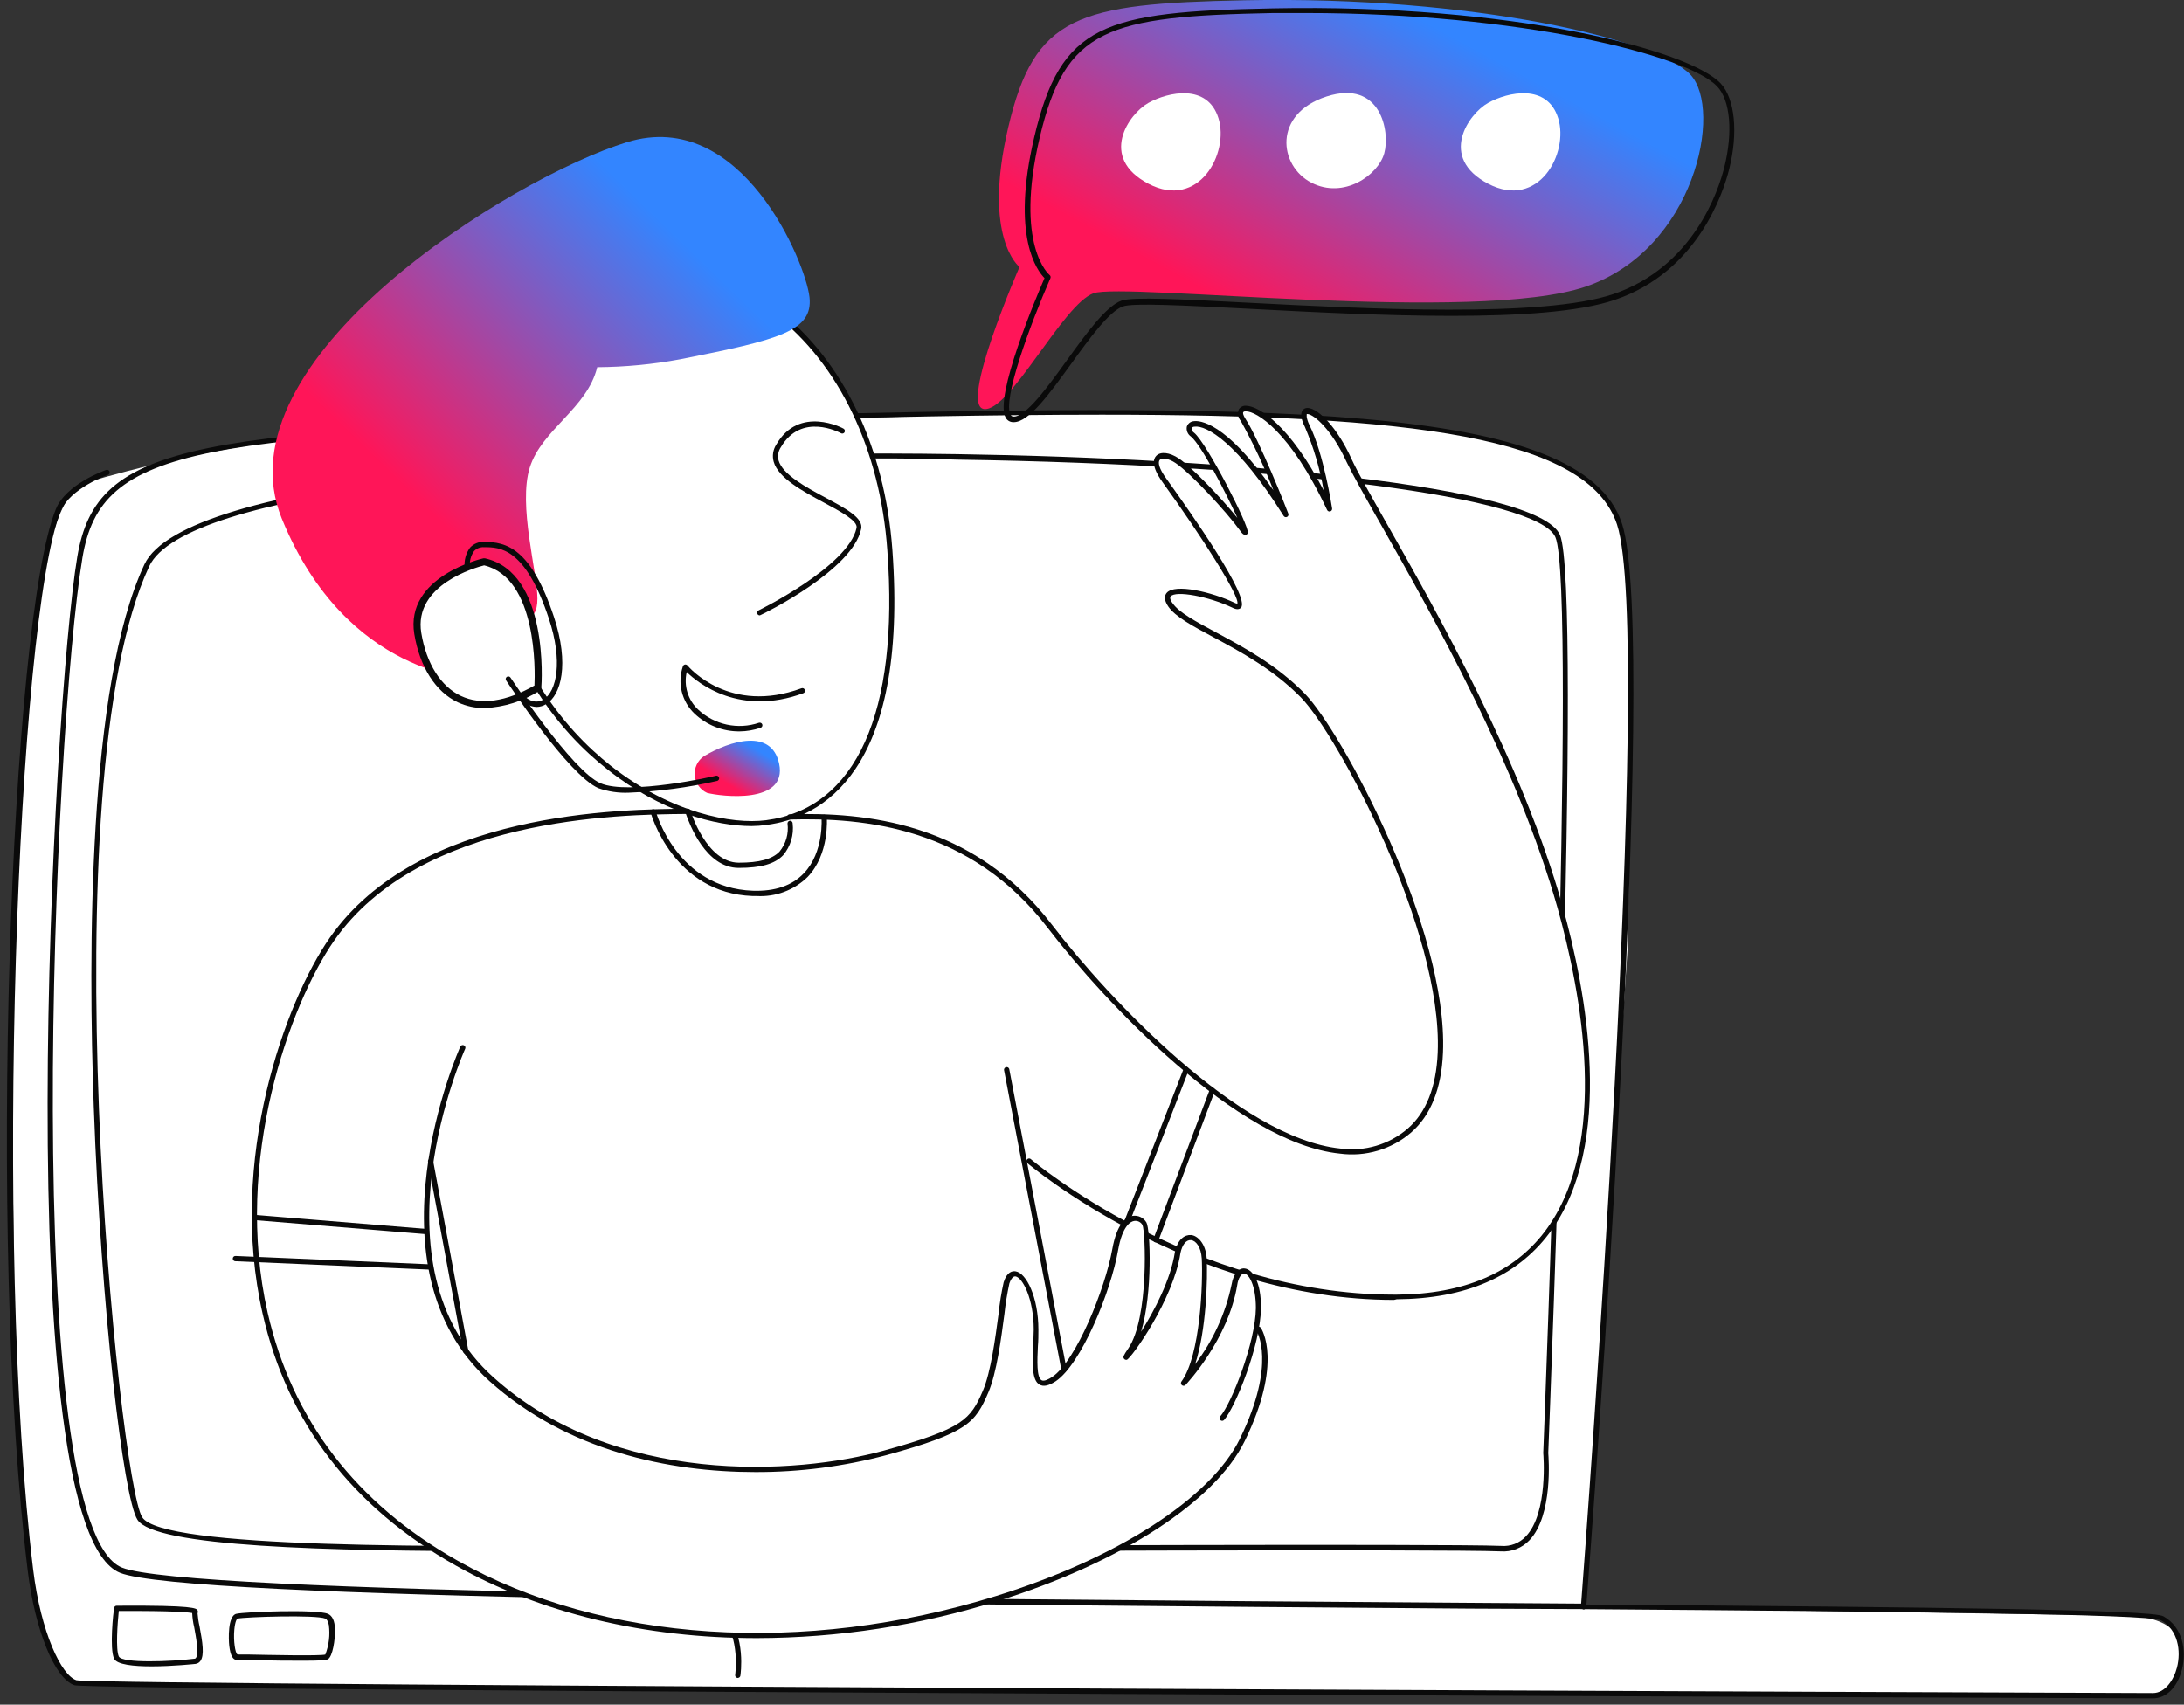 <svg width="310" height="242" viewBox="0 0 310 242" fill="none" xmlns="http://www.w3.org/2000/svg">
<rect x="0" y="0" width="310" height="242" fill="#333333" stroke="none"/>
<path d="M61.73 60.73C44.905 61.148 28.209 63.777 12.07 68.55C1.6 71.77 1.61 144.03 1.61 144.03L2.08 194.03L3.81 218.41C3.81 218.41 4.81 235.36 10.71 238.88L138.99 240.03L305.57 240.72C305.57 240.72 309.24 240.22 309.57 234.64C309.9 229.06 301.51 229.36 301.51 229.36L224.81 228.17L231.06 134.06L231.41 107.06C231.41 107.06 231.15 83.54 231.12 83.06C231.09 82.58 232.61 68.95 217.83 64.3C203.05 59.65 194.32 59.91 194.32 59.91C194.32 59.91 156.58 57.64 140.65 58.61C124.72 59.58 61.73 60.73 61.73 60.73Z" fill="white"/>
<path d="M305.57 241.1C302.68 241.1 13.02 240.05 10.57 239.24C7.76 238.3 4.97 231.45 3.93 222.94C-1.8 176.12 1.5 87.94 7.93 72.27C9.38 68.72 14.84 66.79 15.07 66.71C15.164 66.678 15.267 66.684 15.357 66.727C15.447 66.77 15.516 66.846 15.55 66.94C15.58 67.034 15.572 67.136 15.53 67.225C15.487 67.314 15.412 67.384 15.32 67.42C15.26 67.42 9.94 69.32 8.63 72.55C2.42 87.76 -0.87 177.16 4.71 222.85C5.8 231.75 8.71 237.85 10.85 238.53C14.47 239.29 302.73 240.35 305.59 240.35C307.3 240.35 308.53 238.53 309 236.73C309.61 234.36 309.15 231.37 306.73 230.02C305.03 229.13 269.33 228.77 224.99 228.44C224.922 228.483 224.84 228.501 224.76 228.49C224.698 228.49 224.638 228.469 224.59 228.43L208.73 228.36C127.42 227.75 26.23 227.01 17.03 223.28C1.18 216.85 7.51 99.71 10.96 79.1C13.72 62.58 27.37 60.93 102.82 59.1C180.37 57.17 224.52 56.92 230.23 74.35C235.59 90.69 225.96 217.64 225.18 227.78C276.48 228.17 305.38 228.51 307.07 229.45C309.84 231 310.39 234.36 309.71 237C309.03 239.64 307.43 241.1 305.57 241.1ZM156.4 58.87C140.87 58.87 122.99 59.25 102.84 59.76C27.92 61.62 14.37 63.23 11.7 79.18C7.63 103.51 2.7 216.63 17.31 222.54C26.38 226.22 127.49 226.97 208.74 227.54L224.43 227.65C225.06 219.39 234.79 90.53 229.52 74.46C225.42 61.99 200.35 58.87 156.4 58.87Z" fill="#0A0A0A"/>
<path d="M72.3 220.22C45.93 220.22 21.92 219.57 19.51 215.75C17.51 212.66 14.35 185.82 13.31 157.12C12.53 135.75 12.43 97.32 20.5 80.12C26.07 68.19 82.5 63.66 135.83 64.47C174.92 65.06 218.38 68.9 221.42 75.94C224.62 83.38 219.97 200.94 219.76 206.28C219.81 206.9 220.46 215.12 217.09 218.66C216.57 219.208 215.936 219.633 215.232 219.907C214.528 220.18 213.773 220.294 213.02 220.24C205.49 219.91 127.54 220.24 126.75 220.24C118.16 220.02 106.18 220.09 93.49 220.17C86.51 220.17 79.32 220.22 72.3 220.22ZM124.37 65.08C76.16 65.08 26.18 69.67 21.18 80.39C6.78 111.2 16.9 210.23 20.18 215.39C23.02 219.87 62.11 219.62 93.53 219.39C106.22 219.31 118.2 219.24 126.8 219.46C127.57 219.46 205.54 219.13 213.09 219.46C213.736 219.513 214.385 219.418 214.989 219.185C215.594 218.951 216.138 218.583 216.58 218.11C219.79 214.76 219.06 206.38 219.05 206.3V206.25C219.1 205.02 223.91 83.5 220.77 76.25C218.32 70.58 182.61 65.95 135.86 65.25C132.03 65.11 128.2 65.08 124.37 65.08V65.08Z" fill="#0A0A0A"/>
<path d="M104.72 238.2H104.66C104.563 238.185 104.476 238.133 104.418 238.054C104.36 237.975 104.336 237.877 104.35 237.78C104.35 237.73 105.11 232.56 102.45 229.44C101.708 228.632 100.795 227.998 99.778 227.585C98.762 227.171 97.666 226.989 96.57 227.05C96.471 227.05 96.376 227.011 96.305 226.942C96.234 226.873 96.192 226.779 96.19 226.68C96.192 226.58 96.233 226.485 96.304 226.414C96.375 226.343 96.47 226.303 96.57 226.3C97.776 226.237 98.982 226.444 100.099 226.904C101.216 227.364 102.217 228.066 103.03 228.96C105.91 232.34 105.12 237.67 105.09 237.89C105.074 237.977 105.028 238.055 104.96 238.111C104.893 238.168 104.808 238.199 104.72 238.2V238.2Z" fill="#0A0A0A"/>
<path d="M21.51 236.56C18.99 236.56 16.58 236.32 16.19 235.46C15.52 234.01 16.09 228.86 16.19 228.28C16.2 228.189 16.243 228.105 16.312 228.044C16.38 227.983 16.468 227.95 16.56 227.95H16.87C27.59 227.88 27.87 228.32 28.04 228.6C28.072 228.667 28.089 228.741 28.089 228.815C28.089 228.889 28.072 228.963 28.04 229.03C28.085 229.643 28.178 230.252 28.32 230.85C28.75 233.16 29.04 234.98 28.44 235.8C28.36 235.912 28.257 236.007 28.138 236.077C28.019 236.148 27.887 236.193 27.75 236.21C27.75 236.21 24.51 236.56 21.51 236.56ZM16.86 228.7C16.68 230.42 16.41 234.15 16.86 235.15C17.31 236.15 24.29 235.89 27.64 235.47C27.675 235.467 27.709 235.455 27.738 235.436C27.768 235.417 27.793 235.391 27.81 235.36C28.27 234.74 27.81 232.36 27.56 230.99C27.401 230.334 27.307 229.664 27.28 228.99C26.75 228.89 24.7 228.66 16.86 228.7Z" fill="#0A0A0A"/>
<path d="M43.04 235.76C41.35 235.76 38.86 235.76 35.23 235.65H33.61C33.05 235.65 32.7 235 32.54 233.65C32.44 232.76 32.3 229.39 33.54 229.1C34.78 228.81 44.93 228.43 46.54 229.1C47.16 229.36 47.54 230.1 47.54 231.33C47.6 232.74 47.21 235.19 46.54 235.55C46.3 235.69 45.51 235.76 43.04 235.76ZM33.91 234.88H35.25C38.05 234.94 45.52 235.1 46.18 234.88C46.69 233.549 46.862 232.113 46.68 230.7C46.58 230.21 46.41 229.88 46.19 229.78C44.86 229.21 34.81 229.54 33.7 229.78C33.63 229.78 33.37 230.17 33.26 231.34C33.11 233 33.4 234.65 33.67 234.84L33.91 234.88Z" fill="#0A0A0A"/>
<path d="M144.71 37.9C144.71 37.9 136.03 57.76 139.71 58.07C143.39 58.38 150.88 43.18 155.22 41.63C159.56 40.08 209.53 45.97 225.05 40.7C240.57 35.43 244.6 15.56 239.94 10.6C235.28 5.64 209.22 -0.61 176.64 0.04C152.85 0.52 146.85 2.22 143.12 18.04C139.39 33.86 144.71 37.9 144.71 37.9Z" fill="url(#paint0_linear_1_4959)"/>
<path d="M143.9 59.93H143.76C143.556 59.919 143.357 59.858 143.183 59.752C143.008 59.645 142.863 59.497 142.76 59.32C141.04 56.44 147.13 42.09 148.26 39.48C147.26 38.48 143.46 33.63 146.8 19.48C150.58 3.42 156.59 1.67 180.67 1.19C214.54 0.51 239.76 7.07 244.25 11.86C246.25 14.02 246.75 18.8 245.44 24.03C244.6 27.37 240.97 38.57 229.21 42.57C219.07 46.02 194.87 44.76 177.21 43.83C168.07 43.36 160.84 42.98 159.39 43.5C157.44 44.2 154.68 48 152.02 51.68C148.97 55.9 146.05 59.93 143.9 59.93ZM185.36 1.85C183.83 1.85 182.28 1.85 180.72 1.85C157.12 2.32 151.22 4.01 147.57 19.56C143.96 34.89 148.93 39 148.98 39.04C149.045 39.09 149.092 39.161 149.113 39.24C149.135 39.319 149.13 39.404 149.1 39.48C146.17 46.18 142.25 56.87 143.45 58.89C143.484 58.96 143.537 59.019 143.602 59.061C143.667 59.103 143.742 59.127 143.82 59.13C145.55 59.28 148.69 54.96 151.45 51.13C154.21 47.3 157.01 43.46 159.18 42.68C160.77 42.11 167.7 42.48 177.29 42.98C193.9 43.84 219 45.15 229 41.75C240.41 37.87 243.94 26.98 244.75 23.75C246 18.75 245.6 14.26 243.75 12.28C239.51 7.77 215.57 1.85 185.36 1.85V1.85Z" fill="#0A0A0A"/>
<path d="M163.02 26.09C170.18 29.82 174.5 21.74 172.95 16.78C171.4 11.82 165.82 13.05 163.02 14.6C160.22 16.15 155.89 22.36 163.02 26.09Z" fill="white"/>
<path d="M188.32 13.69C180.63 16.16 181.51 23.54 186.13 25.93C190.75 28.32 195.62 24.85 196.48 21.77C197.34 18.69 195.99 11.24 188.32 13.69Z" fill="white"/>
<path d="M211.24 26.09C218.4 29.82 222.72 21.74 221.17 16.78C219.62 11.82 214.04 13.05 211.24 14.6C208.44 16.15 204.11 22.36 211.24 26.09Z" fill="white"/>
<path d="M178.67 188.68C178.67 188.68 179.34 180.88 176.58 180.44C173.82 180 177.31 185.53 168.77 195.44C168.77 195.44 173.28 178.74 169.28 175.79C167.41 174.42 166.52 180.45 166.52 180.45C166.52 180.45 163.61 188.62 161.43 190.58C161.43 190.58 164.61 173.34 161.09 172.99C157.57 172.64 159.42 177.99 156.5 183.65C153.58 189.31 153.07 192.65 151.02 194.42L142.86 151.14L135.12 120.14C128.15 117.107 120.553 115.797 112.97 116.32C101.16 117.43 97.65 115.22 97.65 115.22C97.65 115.22 67.79 114.33 53.23 126.85C38.67 139.37 31.43 173.85 39.16 191.85C46.89 209.85 54.16 218.19 77.01 227.4C99.86 236.61 139.33 230.75 158.67 219.87C178.61 208.63 181.41 196.67 178.67 188.68ZM64.6 189.51C58.3 180.51 61.21 165.4 61.21 165.4L65.86 191.46L64.6 189.51Z" fill="white"/>
<path d="M127.59 121.09L135.12 120.09C135.12 120.09 144.57 124.3 148.33 130.58C152.09 136.86 173.17 159.58 187.82 163.02C202.47 166.46 209.82 152.42 200.32 127.94C190.82 103.46 184.62 97.36 179.56 94.36C174.5 91.36 165.01 87.64 166.08 84.36C166.08 84.36 168.08 82.95 175.08 85.98C175.08 85.98 177.49 87.23 174.76 82.66L164.51 66.79C164.51 66.79 163.09 63.37 166.51 65.05C169.93 66.73 176.62 75.36 176.62 75.36C176.62 75.36 172.52 64.88 168.85 60.95C168.02 60.24 170.54 58.95 173.61 61.95C176.68 64.95 180.26 68.71 181.61 71.42C181.61 71.42 179.14 63.34 176.18 58.76C175.32 57.68 177.54 57.56 179.18 58.86C180.82 60.16 186.37 65.92 188.18 70.86C188.076 67.031 187.12 63.273 185.38 59.86C185.38 59.86 185.14 57.41 186.64 58.68C188.14 59.95 191.25 65.01 193.57 69.15C195.89 73.29 206.49 92.58 206.49 92.58C206.49 92.58 214.22 107.86 216.89 115.14C219.56 122.42 235.65 166.22 214.53 179.84C192.23 194.22 150.18 169.47 146.17 164.84L143.73 165.37L130.89 142.82L127.59 121.09Z" fill="white"/>
<path d="M71.7 87.72C71.65 87.56 64.76 87.52 64.82 91.92C64.88 96.32 71.27 98.65 74.66 94.65" fill="white"/>
<path d="M70.3 97.08C69.561 97.08 68.827 96.955 68.13 96.71C67.099 96.386 66.192 95.753 65.534 94.896C64.875 94.039 64.497 93 64.45 91.92C64.45 88.78 67.51 87.78 69.36 87.46C70.11 87.33 71.88 87.09 72.05 87.6C72.074 87.668 72.077 87.742 72.06 87.812C72.042 87.882 72.004 87.945 71.951 87.994C71.898 88.043 71.832 88.076 71.76 88.087C71.689 88.099 71.616 88.089 71.55 88.06C69.71 87.969 67.887 88.459 66.34 89.46C65.972 89.751 65.677 90.124 65.478 90.549C65.281 90.975 65.185 91.441 65.2 91.91C65.245 92.836 65.575 93.725 66.144 94.457C66.713 95.189 67.494 95.728 68.38 96C69.422 96.394 70.561 96.451 71.637 96.164C72.713 95.877 73.672 95.26 74.38 94.4C74.452 94.333 74.547 94.296 74.645 94.296C74.743 94.296 74.838 94.333 74.91 94.4C74.945 94.434 74.973 94.476 74.993 94.521C75.012 94.567 75.022 94.616 75.022 94.665C75.022 94.714 75.012 94.763 74.993 94.809C74.973 94.854 74.945 94.895 74.91 94.93C74.349 95.607 73.644 96.152 72.847 96.523C72.049 96.895 71.18 97.085 70.3 97.08Z" fill="#0A0A0A"/>
<path d="M90.07 38.9C107.07 35.8 124.39 52.12 126.3 78.07C128.21 104.02 120.23 115.29 108.74 116.77C97.25 118.25 72.6 106.99 69.07 75.77C65.54 44.55 90.07 38.9 90.07 38.9Z" fill="white"/>
<path d="M106.7 117.27C101.56 117.27 93.85 115.27 86.27 109.27C79.37 103.87 70.72 93.67 68.7 75.81C65.17 44.63 89.7 38.57 89.99 38.52C96.99 37.25 104.2 39.2 110.42 44.01C119.68 51.17 125.6 63.57 126.66 78.01C128.99 109.72 116.46 116.12 108.78 117.11C108.091 117.212 107.396 117.265 106.7 117.27ZM90.15 39.27C89.61 39.4 66.01 45.44 69.44 75.74C71.44 93.35 79.94 103.38 86.73 108.74C95.25 115.42 103.89 117.06 108.73 116.44C121.53 114.78 127.65 101.18 125.95 78.13C124.95 63.89 119.09 51.68 110 44.65C103.93 39.94 96.89 38.04 90.15 39.27Z" fill="#0A0A0A"/>
<path d="M107.84 103C102.12 104.9 95.4 100.62 97.28 94.71C97.28 94.71 103.36 101.94 113.89 98.06" fill="white"/>
<path d="M104.98 103.83C102.6 103.853 100.305 102.95 98.58 101.31C97.693 100.466 97.066 99.386 96.773 98.196C96.481 97.007 96.535 95.759 96.93 94.6C96.949 94.536 96.985 94.478 97.035 94.433C97.084 94.387 97.145 94.356 97.211 94.343C97.277 94.33 97.345 94.334 97.408 94.357C97.471 94.379 97.527 94.418 97.57 94.47C97.81 94.76 103.57 101.47 113.76 97.71C113.806 97.692 113.855 97.684 113.904 97.686C113.953 97.688 114.001 97.699 114.046 97.719C114.091 97.74 114.131 97.769 114.164 97.805C114.198 97.841 114.223 97.884 114.24 97.93C114.259 97.976 114.268 98.025 114.267 98.075C114.267 98.124 114.255 98.173 114.235 98.218C114.214 98.263 114.184 98.303 114.147 98.337C114.11 98.37 114.067 98.395 114.02 98.41C105.02 101.72 99.13 97.03 97.47 95.41C97.251 96.366 97.287 97.362 97.575 98.3C97.863 99.237 98.392 100.082 99.11 100.75C100.244 101.808 101.643 102.539 103.159 102.866C104.674 103.194 106.25 103.105 107.72 102.61C107.815 102.578 107.92 102.586 108.01 102.631C108.1 102.676 108.168 102.755 108.2 102.85C108.229 102.944 108.22 103.046 108.175 103.134C108.13 103.221 108.053 103.288 107.96 103.32C107 103.648 105.994 103.821 104.98 103.83V103.83Z" fill="#0A0A0A"/>
<path d="M119.51 61.18C119.51 61.18 113.6 57.9 110.51 63.3C107.42 68.7 122.6 71.93 121.95 75.02C120.74 80.71 107.84 87.02 107.84 87.02" fill="white"/>
<path d="M107.84 87.36C107.77 87.359 107.701 87.339 107.641 87.302C107.581 87.265 107.532 87.212 107.5 87.15C107.478 87.106 107.466 87.057 107.463 87.008C107.46 86.958 107.467 86.909 107.484 86.862C107.501 86.815 107.527 86.772 107.561 86.736C107.594 86.7 107.635 86.67 107.68 86.65C107.8 86.59 120.42 80.39 121.58 74.94C121.79 73.94 119.31 72.62 116.91 71.33C113.91 69.71 110.48 67.87 109.82 65.56C109.704 65.149 109.676 64.718 109.74 64.295C109.804 63.873 109.957 63.468 110.19 63.11C113.46 57.46 119.67 60.81 119.73 60.85C119.817 60.898 119.881 60.979 119.909 61.074C119.937 61.17 119.927 61.272 119.88 61.36C119.856 61.403 119.824 61.441 119.785 61.471C119.746 61.502 119.702 61.524 119.654 61.537C119.607 61.55 119.557 61.554 119.508 61.547C119.46 61.541 119.413 61.525 119.37 61.5C119.14 61.38 113.74 58.5 110.83 63.5C110.648 63.77 110.526 64.075 110.47 64.396C110.415 64.716 110.429 65.045 110.51 65.36C111.08 67.36 114.34 69.13 117.23 70.68C120.12 72.23 122.6 73.56 122.23 75.11C121 80.92 108.46 87.11 107.92 87.33C107.895 87.344 107.868 87.354 107.84 87.36Z" fill="#0A0A0A"/>
<path d="M107.44 232.55C91.67 232.55 76.78 229.07 64.64 222.22C50 213.97 40.8 201.96 37.28 186.51C32.28 164.68 40.5 142.17 46.82 133.11C59.38 115.11 88.18 114.89 97.65 114.81C97.731 114.809 97.811 114.835 97.876 114.884C97.941 114.933 97.988 115.002 98.01 115.08C98.01 115.15 100.27 122.47 104.87 122.47C107.77 122.47 109.61 121.97 110.64 120.9C111.094 120.347 111.429 119.706 111.625 119.018C111.821 118.33 111.874 117.609 111.78 116.9C111.777 116.801 111.813 116.705 111.881 116.632C111.948 116.559 112.041 116.515 112.14 116.51V116.51C112.237 116.512 112.33 116.552 112.399 116.621C112.468 116.69 112.508 116.783 112.51 116.88C112.607 117.687 112.537 118.506 112.305 119.285C112.073 120.064 111.683 120.787 111.16 121.41C109.96 122.65 108.01 123.21 104.85 123.21C100.17 123.21 97.85 116.96 97.36 115.55C87.72 115.63 59.63 116.03 47.42 133.55C41.16 142.55 33.08 164.76 37.99 186.35C41.46 201.58 50.54 213.44 64.99 221.58C85.54 233.17 114.09 235.03 141.36 226.58C158.61 221.23 171.88 212.67 175.99 204.26C181.26 193.5 178.37 188.96 178.34 188.92C178.286 188.837 178.266 188.737 178.285 188.64C178.303 188.543 178.359 188.457 178.44 188.4C178.48 188.371 178.525 188.351 178.573 188.34C178.621 188.329 178.67 188.328 178.719 188.336C178.767 188.344 178.814 188.362 178.855 188.389C178.896 188.415 178.932 188.45 178.96 188.49C179.09 188.69 182.15 193.39 176.67 204.59C172.46 213.18 159.02 221.88 141.58 227.3C130.527 230.751 119.019 232.521 107.44 232.55V232.55Z" fill="#0A0A0A"/>
<path d="M66.12 192.2C66.032 192.199 65.947 192.168 65.879 192.111C65.812 192.055 65.766 191.977 65.75 191.89L60.75 164.94C60.74 164.891 60.74 164.841 60.749 164.792C60.759 164.744 60.779 164.697 60.806 164.656C60.834 164.615 60.87 164.58 60.912 164.553C60.954 164.526 61.001 164.508 61.05 164.5C61.098 164.491 61.147 164.492 61.195 164.503C61.242 164.513 61.287 164.533 61.327 164.561C61.367 164.589 61.401 164.624 61.427 164.665C61.454 164.706 61.471 164.752 61.48 164.8L66.48 191.75C66.498 191.848 66.476 191.949 66.42 192.031C66.364 192.114 66.278 192.171 66.18 192.19L66.12 192.2Z" fill="#0A0A0A"/>
<path d="M60.51 175.21L36.14 173.21C36.042 173.202 35.951 173.155 35.887 173.08C35.823 173.005 35.792 172.908 35.8 172.81C35.808 172.712 35.855 172.621 35.93 172.557C36.005 172.493 36.102 172.462 36.2 172.47L60.57 174.47C60.67 174.48 60.762 174.528 60.827 174.605C60.892 174.681 60.926 174.78 60.92 174.88C60.907 174.977 60.858 175.066 60.781 175.127C60.705 175.189 60.608 175.219 60.51 175.21V175.21Z" fill="#0A0A0A"/>
<path d="M61.11 180.24L33.4 179.05C33.35 179.049 33.302 179.038 33.257 179.017C33.212 178.997 33.171 178.967 33.138 178.931C33.104 178.895 33.078 178.852 33.061 178.805C33.044 178.759 33.037 178.709 33.04 178.66C33.041 178.611 33.052 178.562 33.073 178.517C33.093 178.472 33.123 178.431 33.159 178.398C33.195 178.364 33.238 178.338 33.285 178.321C33.331 178.305 33.381 178.297 33.43 178.3L61.14 179.49C61.229 179.505 61.31 179.55 61.368 179.619C61.426 179.688 61.459 179.775 61.459 179.865C61.459 179.955 61.426 180.042 61.368 180.111C61.31 180.18 61.229 180.225 61.14 180.24H61.11Z" fill="#0A0A0A"/>
<path d="M197.87 184.54C168.87 184.54 146.11 165.35 145.87 165.16C145.824 165.131 145.784 165.092 145.754 165.046C145.724 165.001 145.705 164.949 145.697 164.895C145.689 164.841 145.692 164.786 145.707 164.733C145.722 164.681 145.749 164.632 145.784 164.591C145.82 164.549 145.864 164.516 145.914 164.493C145.963 164.47 146.017 164.458 146.072 164.458C146.127 164.458 146.181 164.47 146.23 164.493C146.28 164.515 146.324 164.549 146.36 164.59C146.58 164.78 169.19 183.79 197.86 183.79H198.3C207.79 183.72 214.87 180.68 219.3 174.79C228.6 162.43 224.41 140.79 221.09 128.93C215.38 108.65 203.34 87.41 196.15 74.72C193.84 70.66 192.03 67.45 191.15 65.61C189.02 60.94 186.5 58.86 185.62 58.78C185.57 58.78 185.49 58.78 185.47 58.78C185.45 58.78 185.38 59.37 185.87 60.36C187.87 64.36 189.03 71.86 189.08 72.18C189.094 72.269 189.075 72.361 189.028 72.438C188.98 72.515 188.906 72.573 188.82 72.6C188.733 72.626 188.641 72.619 188.558 72.583C188.476 72.546 188.409 72.481 188.37 72.4C183.06 61.06 178.27 58.4 176.88 58.4C176.806 58.383 176.728 58.385 176.654 58.406C176.581 58.427 176.514 58.466 176.46 58.52C176.4 58.64 176.46 58.93 176.72 59.36C178.72 62.36 182.72 72.48 182.86 72.91C182.895 72.996 182.897 73.093 182.864 73.18C182.831 73.268 182.766 73.339 182.683 73.381C182.6 73.423 182.503 73.431 182.414 73.405C182.324 73.379 182.248 73.32 182.2 73.24C175.62 62.74 171.2 60.34 169.55 60.57C169.33 60.57 169.18 60.69 169.15 60.81C169.12 60.93 169.15 61.2 169.5 61.44C171.32 62.93 177.35 74.73 177.12 75.65C177.098 75.724 177.056 75.79 177 75.843C176.944 75.895 176.875 75.932 176.8 75.95C176.54 75.95 176.33 75.77 176.1 75.44C174.1 72.65 169 67.17 166.87 65.74C165.87 65.06 164.93 64.96 164.63 65.27C164.33 65.58 164.44 66.46 165.63 68.06C169.21 73.06 177.42 84.74 176.16 86.25C175.91 86.55 175.48 86.56 174.89 86.25C171.54 84.66 166.89 83.81 166.17 84.66C165.96 84.91 166.26 85.42 166.46 85.66C167.37 86.96 169.66 88.19 172.56 89.75C176.43 91.83 181.26 94.41 185.24 98.51C190.43 103.85 205.56 131.85 204.82 149.44C204.61 154.53 203.09 158.34 200.3 160.77C198.921 161.958 197.306 162.839 195.562 163.356C193.817 163.873 191.983 164.014 190.18 163.77C175.63 162.29 156.72 142.18 148.75 131.77C137.75 117.35 122.58 116.06 112.11 116.34C112.061 116.341 112.013 116.333 111.968 116.316C111.922 116.298 111.881 116.272 111.845 116.239C111.81 116.205 111.782 116.165 111.762 116.121C111.742 116.076 111.731 116.029 111.73 115.98C111.729 115.93 111.737 115.88 111.755 115.834C111.773 115.787 111.8 115.745 111.834 115.708C111.869 115.672 111.91 115.643 111.955 115.623C112.001 115.602 112.05 115.591 112.1 115.59C122.7 115.31 138.1 116.59 149.35 131.32C157.25 141.65 175.96 161.59 190.25 163.05C191.951 163.281 193.681 163.149 195.327 162.663C196.973 162.177 198.498 161.348 199.8 160.23C202.43 157.95 203.87 154.32 204.07 149.44C204.8 132.04 189.83 104.34 184.7 99.06C180.8 95.06 176.03 92.49 172.2 90.44C169.2 88.83 166.85 87.56 165.84 86.12C165.14 85.12 165.32 84.5 165.6 84.17C166.77 82.78 172.07 84.07 175.21 85.56C175.341 85.631 175.483 85.678 175.63 85.7C176.02 84.7 170.55 76.13 165.02 68.46C163.34 66.13 163.73 65.11 164.12 64.71C164.74 64.07 166.02 64.21 167.32 65.08C169.17 66.32 173.21 70.54 175.63 73.52C174.05 70.04 170.51 63.17 169.05 61.98C168.825 61.828 168.649 61.614 168.544 61.363C168.439 61.113 168.41 60.837 168.46 60.57C168.53 60.355 168.662 60.166 168.84 60.026C169.019 59.887 169.234 59.805 169.46 59.79C170.18 59.69 173.91 59.74 180.75 69.6C179.427 66.213 177.876 62.919 176.11 59.74C175.921 59.521 175.795 59.254 175.746 58.969C175.697 58.683 175.726 58.39 175.83 58.12C175.945 57.938 176.11 57.794 176.305 57.703C176.5 57.613 176.717 57.58 176.93 57.61C178.68 57.67 183.06 60.33 187.88 69.61C187.343 66.517 186.451 63.497 185.22 60.61C184.67 59.52 184.56 58.73 184.87 58.27C184.961 58.139 185.087 58.036 185.234 57.974C185.381 57.912 185.543 57.894 185.7 57.92C187.13 58.04 189.78 60.62 191.85 65.18C192.68 66.99 194.48 70.18 196.78 74.23C203.99 86.95 216.06 108.23 221.78 128.6C225.14 140.6 229.36 162.5 219.87 175.12C215.26 181.24 207.99 184.38 198.25 184.45L197.87 184.54Z" fill="#0A0A0A"/>
<path d="M151.02 194.77C150.932 194.769 150.847 194.738 150.779 194.681C150.712 194.625 150.666 194.547 150.65 194.46L142.51 151.89C142.505 151.798 142.534 151.708 142.591 151.635C142.647 151.563 142.729 151.514 142.819 151.497C142.909 151.48 143.003 151.496 143.082 151.542C143.161 151.589 143.221 151.663 143.25 151.75L151.39 194.36C151.4 194.409 151.4 194.459 151.391 194.508C151.381 194.556 151.361 194.603 151.333 194.644C151.305 194.685 151.27 194.72 151.228 194.747C151.186 194.773 151.139 194.792 151.09 194.8L151.02 194.77Z" fill="#0A0A0A"/>
<path d="M159.79 174.22H159.65C159.605 174.202 159.563 174.176 159.528 174.142C159.493 174.108 159.465 174.068 159.445 174.024C159.426 173.979 159.415 173.931 159.414 173.882C159.414 173.834 159.422 173.785 159.44 173.74L168 151.74C168.018 151.695 168.044 151.653 168.078 151.618C168.112 151.583 168.152 151.555 168.196 151.535C168.241 151.516 168.289 151.505 168.338 151.504C168.386 151.504 168.435 151.512 168.48 151.53C168.526 151.547 168.569 151.572 168.605 151.606C168.641 151.639 168.67 151.679 168.691 151.724C168.711 151.769 168.723 151.817 168.724 151.866C168.726 151.915 168.718 151.964 168.7 152.01L160.14 174.01C160.108 174.075 160.058 174.129 159.996 174.166C159.934 174.203 159.862 174.222 159.79 174.22V174.22Z" fill="#0A0A0A"/>
<path d="M164.07 176.36C164.027 176.37 163.983 176.37 163.94 176.36C163.894 176.343 163.851 176.318 163.815 176.284C163.779 176.251 163.75 176.211 163.729 176.166C163.709 176.122 163.697 176.073 163.696 176.024C163.694 175.975 163.702 175.926 163.72 175.88L171.72 154.66C171.756 154.566 171.828 154.49 171.92 154.449C172.011 154.407 172.116 154.404 172.21 154.44C172.255 154.458 172.297 154.484 172.332 154.518C172.367 154.552 172.395 154.592 172.415 154.636C172.434 154.681 172.445 154.729 172.446 154.778C172.446 154.826 172.438 154.875 172.42 154.92L164.42 176.14C164.389 176.207 164.34 176.263 164.278 176.302C164.215 176.341 164.143 176.361 164.07 176.36V176.36Z" fill="#0A0A0A"/>
<path d="M107.4 127.2H106.82C95.56 126.79 92.4 115.51 92.37 115.4C92.35 115.35 92.341 115.296 92.344 115.243C92.346 115.189 92.36 115.136 92.384 115.088C92.409 115.04 92.443 114.998 92.485 114.964C92.527 114.93 92.576 114.906 92.627 114.892C92.68 114.879 92.734 114.876 92.787 114.886C92.84 114.895 92.891 114.915 92.935 114.945C92.98 114.975 93.018 115.014 93.046 115.06C93.075 115.105 93.093 115.157 93.1 115.21C93.1 115.31 96.1 126.06 106.85 126.45C109.98 126.56 112.43 125.73 114.1 123.97C116.99 120.97 116.61 116.11 116.61 116.06C116.604 116.011 116.609 115.961 116.623 115.913C116.637 115.865 116.661 115.821 116.693 115.783C116.725 115.745 116.764 115.713 116.808 115.69C116.852 115.667 116.9 115.654 116.95 115.65C117.049 115.642 117.148 115.673 117.224 115.736C117.301 115.8 117.35 115.891 117.36 115.99C117.36 116.2 117.76 121.21 114.64 124.49C113.688 125.421 112.553 126.143 111.306 126.609C110.059 127.076 108.729 127.277 107.4 127.2V127.2Z" fill="#0A0A0A"/>
<path d="M158.15 177.26C158.15 177.26 158.63 172.55 161.5 173.1C161.5 173.1 163.35 173.23 162.99 177.26C162.63 181.29 158.15 177.26 158.15 177.26Z" fill="white"/>
<path d="M166.99 178.25C166.99 178.25 167.6 175.4 168.99 175.6C170.38 175.8 170.82 177.8 170.87 179.46C170.92 181.12 166.99 178.25 166.99 178.25Z" fill="white"/>
<path d="M175.28 182.15C175.28 182.15 175.41 180.56 176.58 180.44C177.75 180.32 178.38 182.91 178.38 182.91L175.28 182.15Z" fill="white"/>
<path d="M107.24 208.98C94.93 208.98 80.53 205.98 69.49 196.08C51.4 179.86 65.2 148.88 65.34 148.57C65.383 148.481 65.46 148.412 65.553 148.378C65.647 148.344 65.75 148.349 65.84 148.39C65.885 148.41 65.925 148.438 65.959 148.473C65.993 148.508 66.019 148.55 66.037 148.595C66.055 148.641 66.063 148.69 66.062 148.738C66.061 148.787 66.05 148.835 66.03 148.88C65.89 149.19 52.31 179.67 70.03 195.52C87.31 211.04 113.04 209.36 125.51 205.92C136.75 202.81 137.75 201.5 139.51 197.43C140.64 194.79 141.27 189.99 141.74 186.49C141.893 184.994 142.133 183.508 142.46 182.04C142.92 180.53 143.71 180.41 144.15 180.48C145.68 180.7 147.39 184.16 147.39 188.76C147.39 189.5 147.39 190.3 147.32 191.08C147.22 193.17 147.12 195.53 147.84 195.94C148.21 196.14 148.84 195.8 149.34 195.48C152.77 193.2 156.88 182.9 157.88 177.34C158.53 173.71 159.81 172.76 160.78 172.61C161.163 172.552 161.555 172.612 161.903 172.781C162.251 172.951 162.54 173.223 162.73 173.56C163.28 174.56 163.63 183.56 161.97 189.05C163.83 186.11 166.17 181.68 166.77 177.74C167.18 175.86 168.2 175.27 169.06 175.33C169.92 175.39 171.15 176.47 171.28 178.66C171.43 181.42 171.23 188.86 169.64 193.66C172.185 190.327 173.952 186.465 174.81 182.36C175.06 180.85 175.81 180 176.64 180.07C177.8 180.17 179.03 181.99 178.98 185.73C178.92 190.95 175.34 199.8 173.74 201.59C173.705 201.625 173.664 201.653 173.619 201.673C173.573 201.692 173.524 201.702 173.475 201.702C173.426 201.702 173.377 201.692 173.331 201.673C173.286 201.653 173.244 201.625 173.21 201.59C173.143 201.518 173.106 201.423 173.106 201.325C173.106 201.227 173.143 201.132 173.21 201.06C174.76 199.32 178.21 190.59 178.26 185.69C178.26 182.45 177.26 180.85 176.61 180.79C176.19 180.79 175.75 181.42 175.61 182.45C174.33 190.13 168.51 196.37 168.26 196.63C168.192 196.692 168.105 196.727 168.013 196.73C167.921 196.732 167.832 196.701 167.761 196.643C167.69 196.584 167.643 196.502 167.628 196.412C167.613 196.321 167.632 196.228 167.68 196.15C170.41 192.45 170.76 181.9 170.58 178.68C170.48 177.03 169.74 176.11 169.05 176.05C168.36 175.99 167.81 176.71 167.56 177.86C166.56 184.49 160.56 192.86 159.94 193.04C159.865 193.056 159.787 193.049 159.716 193.02C159.645 192.992 159.584 192.943 159.54 192.88C159.38 192.65 159.41 192.51 160.16 191.41C163.1 187.1 162.6 174.78 162.16 173.9C162.046 173.697 161.873 173.534 161.664 173.432C161.455 173.33 161.22 173.294 160.99 173.33C160.51 173.4 159.33 173.96 158.71 177.45C157.71 183.27 153.49 193.66 149.84 196.09C148.84 196.73 148.13 196.89 147.56 196.57C146.44 195.94 146.56 193.66 146.66 191.03C146.66 190.26 146.73 189.47 146.73 188.74C146.73 184.44 145.16 181.35 144.13 181.2C143.7 181.15 143.4 181.82 143.27 182.2C142.96 183.627 142.726 185.069 142.57 186.52C142.1 190.07 141.46 194.93 140.29 197.66C138.43 201.99 137.38 203.39 125.81 206.58C119.751 208.187 113.508 208.994 107.24 208.98V208.98Z" fill="#0A0A0A"/>
<path d="M96.57 51C110.63 48.22 115.42 47 114.9 42.18C114.38 37.36 105.3 15.18 89 20.18C72.7 25.18 30.79 51.06 40 73.63C49.21 96.2 67.44 96.36 67.44 96.36C67.44 96.36 63.88 94.68 64.57 91.07C65.3 87.31 71.14 87.26 71.14 87.26C73.77 87.85 76.28 88.81 76.28 84.98C76.28 81.15 73.51 71.74 75.2 66.36C76.89 60.98 83.34 57.99 84.77 52.13C88.729 52.103 92.678 51.725 96.57 51V51Z" fill="url(#paint1_linear_1_4959)"/>
<path d="M68.72 79.75C68.72 79.75 57.99 82.1 59.3 89.96C60.61 97.82 66.37 103.46 76.35 97.62C76.35 97.62 77.51 81.71 68.72 79.75Z" fill="white"/>
<path d="M68.78 100.52C67.476 100.532 66.185 100.255 65 99.71C61.84 98.23 59.59 94.71 58.81 90.04C57.44 81.81 68.5 79.28 68.62 79.26H68.72H68.83C77.91 81.26 76.9 96.99 76.83 97.66V97.92L76.6 98.05C74.256 99.547 71.559 100.399 68.78 100.52V100.52ZM68.72 80.26C67.64 80.53 58.65 82.99 59.8 89.87C60.52 94.21 62.57 97.46 65.43 98.8C68.29 100.14 71.85 99.61 75.86 97.32C75.96 95.29 76.26 82.08 68.72 80.26Z" fill="#0A0A0A"/>
<path d="M76.16 100.36C75.687 100.334 75.224 100.214 74.798 100.006C74.372 99.798 73.992 99.507 73.68 99.15C73.611 99.079 73.572 98.984 73.572 98.885C73.572 98.786 73.611 98.691 73.68 98.62C73.715 98.585 73.756 98.556 73.801 98.537C73.847 98.518 73.896 98.508 73.945 98.508C73.994 98.508 74.043 98.518 74.089 98.537C74.134 98.556 74.175 98.585 74.21 98.62C75.16 99.62 76.21 99.86 77.13 99.31C79.03 98.16 79.91 93.85 77.91 87.83C74.55 77.68 70.91 77.68 68.71 77.68C68.445 77.662 68.18 77.703 67.932 77.8C67.685 77.897 67.462 78.047 67.28 78.24C66.821 78.903 66.615 79.708 66.7 80.51C66.707 80.559 66.704 80.609 66.691 80.656C66.678 80.704 66.655 80.748 66.624 80.787C66.593 80.825 66.555 80.857 66.511 80.88C66.467 80.903 66.419 80.916 66.37 80.92C66.272 80.928 66.175 80.899 66.099 80.837C66.022 80.776 65.972 80.687 65.96 80.59C65.847 79.578 66.118 78.561 66.72 77.74C66.973 77.466 67.284 77.251 67.629 77.111C67.975 76.971 68.347 76.909 68.72 76.93C71.81 76.93 75.37 77.75 78.63 87.59C80.85 94.29 79.63 98.69 77.53 99.95C77.121 100.212 76.646 100.355 76.16 100.36Z" fill="#0A0A0A"/>
<path d="M99.9 107.36C99.463 107.661 99.114 108.073 98.888 108.553C98.662 109.034 98.568 109.565 98.615 110.094C98.662 110.623 98.848 111.13 99.154 111.563C99.461 111.996 99.877 112.34 100.36 112.56C102.3 113.07 111.82 114.24 110.59 108.41C109.51 103.36 103.64 105.14 99.9 107.36Z" fill="url(#paint2_linear_1_4959)"/>
<path d="M89.29 112.53C87.809 112.6 86.329 112.382 84.93 111.89C80.69 110.04 72.2 97.14 71.84 96.6C71.786 96.518 71.766 96.417 71.786 96.321C71.805 96.224 71.863 96.139 71.945 96.085C72.027 96.031 72.128 96.011 72.224 96.031C72.321 96.05 72.406 96.108 72.46 96.19C72.55 96.32 81.2 109.44 85.23 111.19C89.26 112.94 101.49 110.19 101.62 110.12C101.669 110.108 101.719 110.107 101.768 110.115C101.818 110.123 101.865 110.142 101.907 110.169C101.949 110.196 101.985 110.231 102.013 110.273C102.041 110.314 102.061 110.361 102.07 110.41C102.091 110.507 102.074 110.608 102.021 110.692C101.969 110.776 101.886 110.836 101.79 110.86C97.684 111.801 93.499 112.36 89.29 112.53V112.53Z" fill="#0A0A0A"/>
<defs>
<linearGradient id="paint0_linear_1_4959" x1="220.901" y1="5.118" x2="178.006" y2="84.409" gradientUnits="userSpaceOnUse">
<stop offset="0.078" stop-color="#3385FF"/>
<stop offset="0.616" stop-color="#FF1558"/>
</linearGradient>
<linearGradient id="paint1_linear_1_4959" x1="99.489" y1="26.236" x2="31.665" y2="96.348" gradientUnits="userSpaceOnUse">
<stop offset="0.078" stop-color="#3385FF"/>
<stop offset="0.616" stop-color="#FF1558"/>
</linearGradient>
<linearGradient id="paint2_linear_1_4959" x1="108.248" y1="105.845" x2="102.025" y2="115.835" gradientUnits="userSpaceOnUse">
<stop offset="0.078" stop-color="#3385FF"/>
<stop offset="0.616" stop-color="#FF1558"/>
</linearGradient>
</defs>
</svg>
